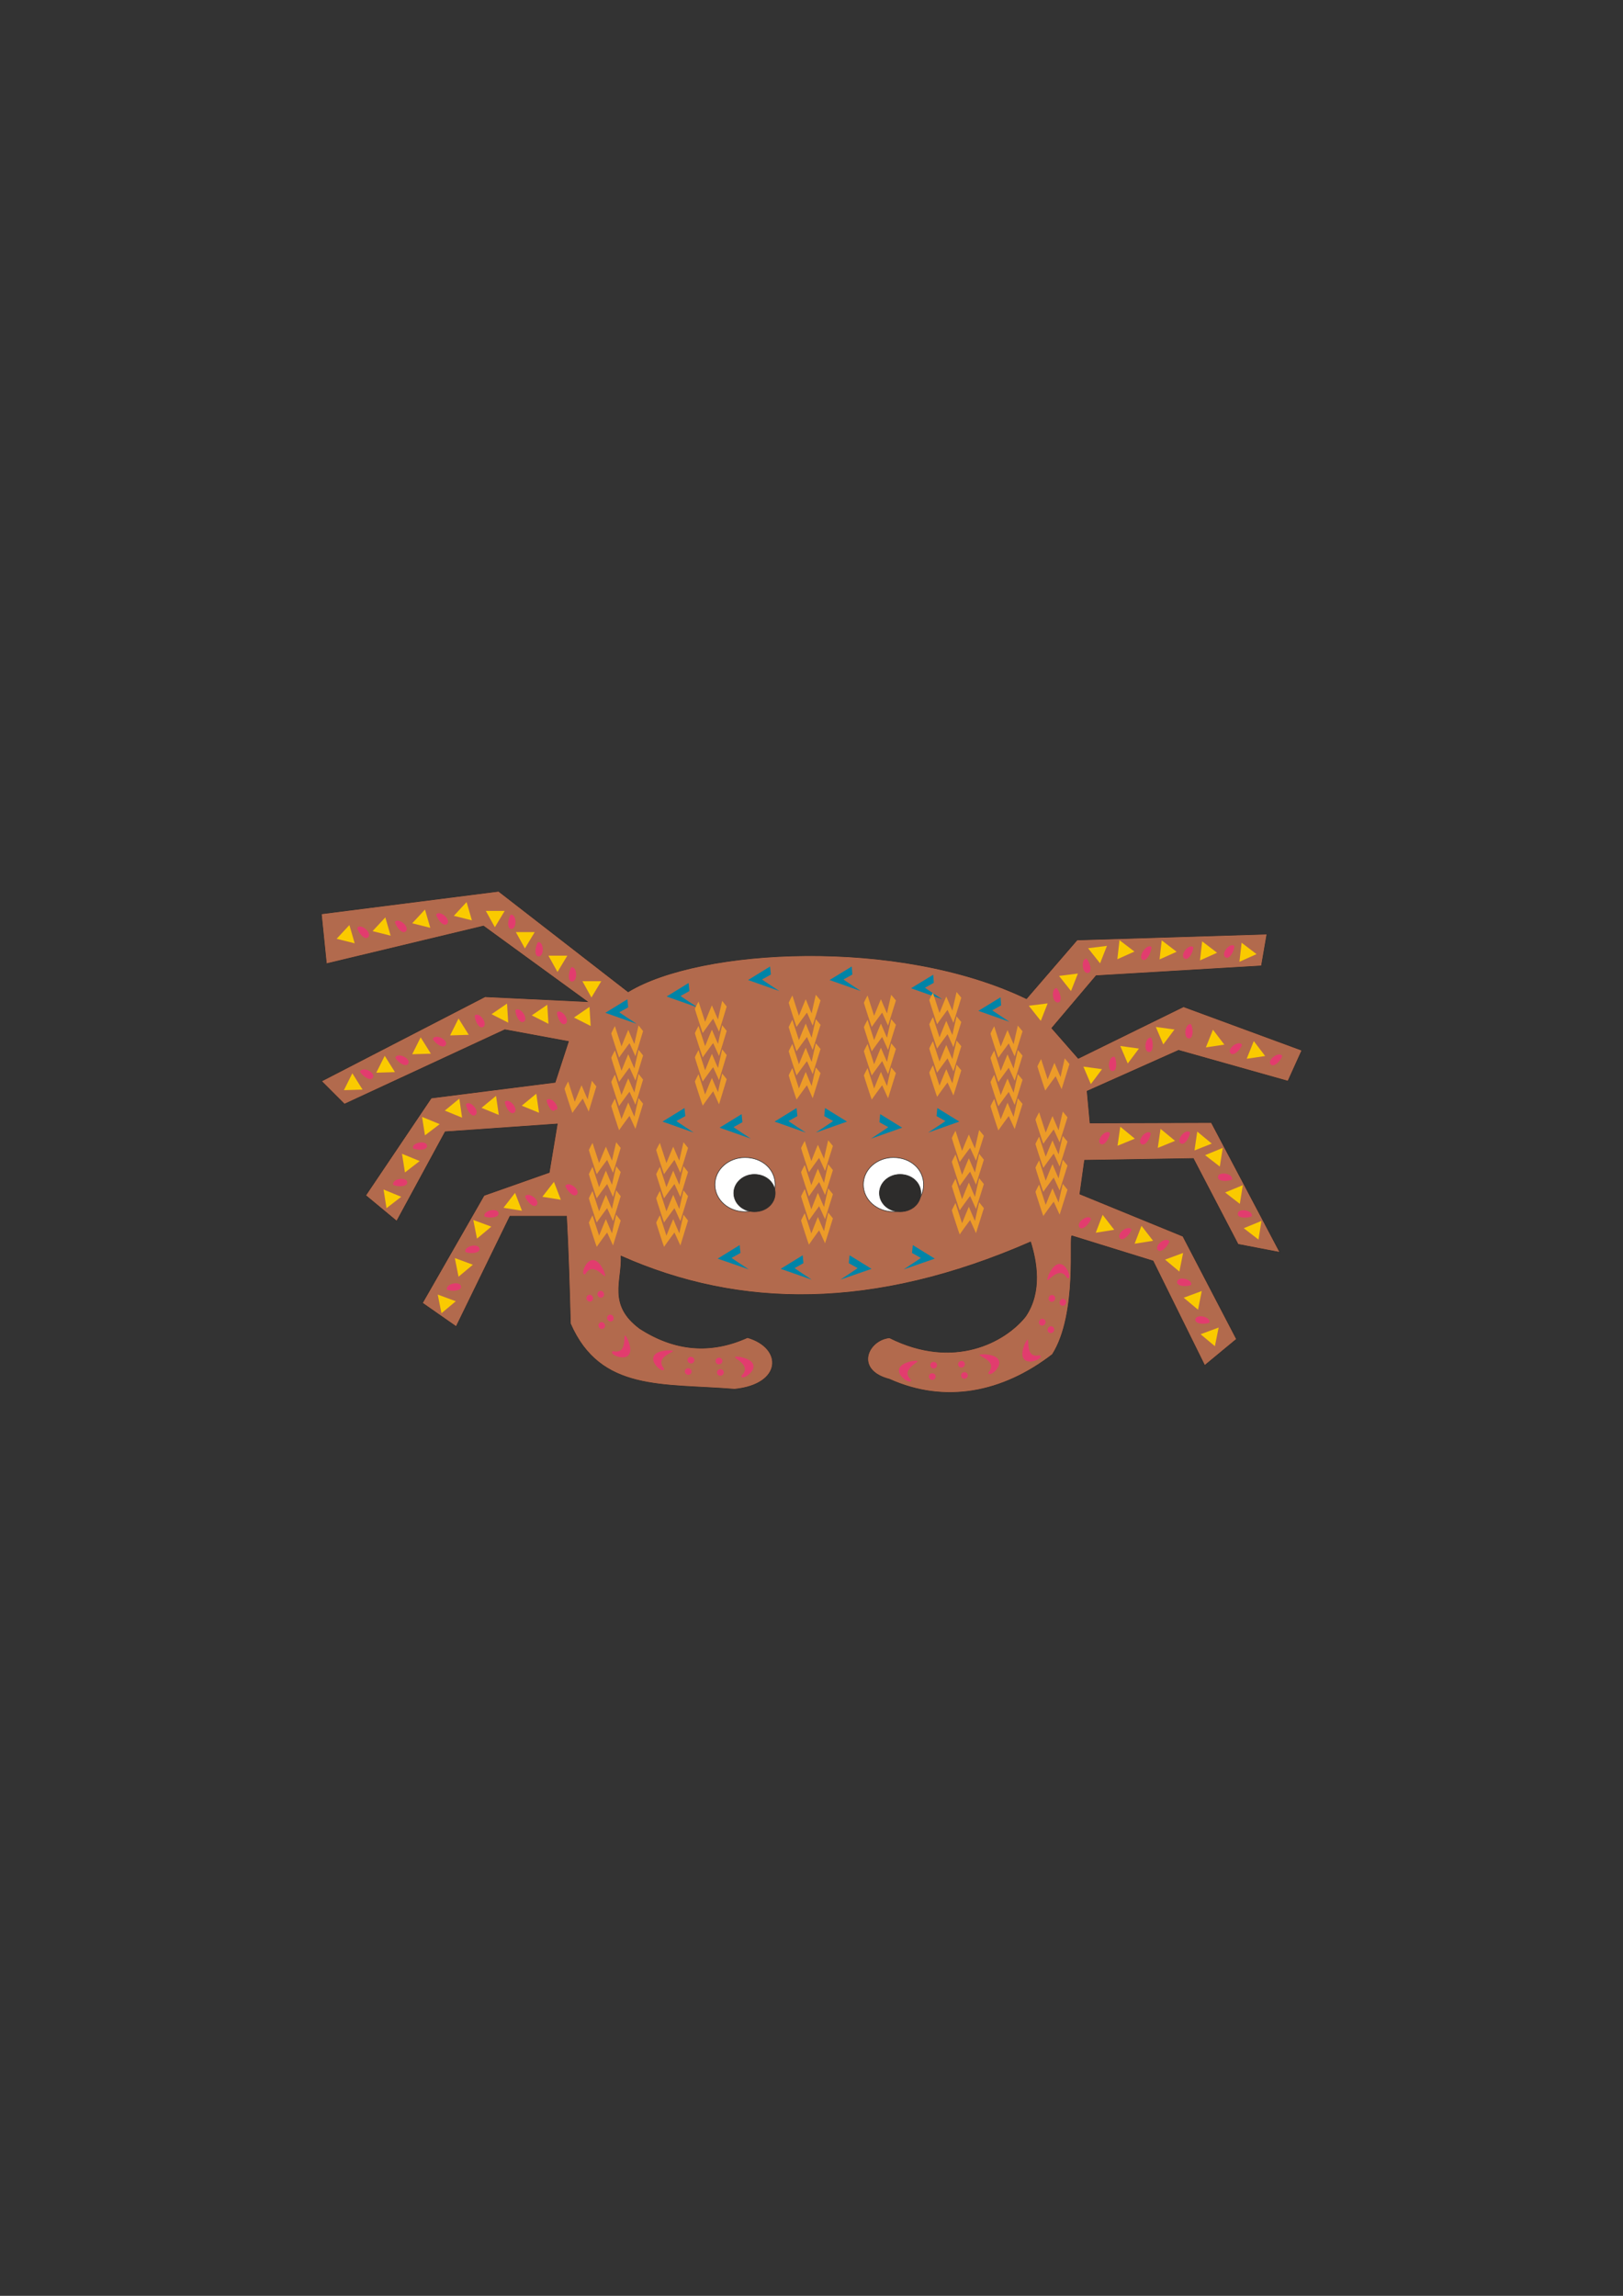<?xml version="1.0" encoding="utf-8"?>
<!-- Created by UniConvertor 2.0rc4 (https://sk1project.net/) -->
<svg xmlns="http://www.w3.org/2000/svg" height="841.89pt" viewBox="0 0 595.276 841.89" width="595.276pt" version="1.1" xmlns:xlink="http://www.w3.org/1999/xlink" id="49bf6830-f60d-11ea-ae63-dcc15c148e23">

<rect x="0" y="0" width="595.276" height="841.89" fill="#333333" stroke="none"/>

<g>
	<path style="stroke:#2d2c2b;stroke-width:0.216;stroke-miterlimit:10.433;fill:#b26a4d;" d="M 227.798,460.617 C 271.214,479.913 320.318,480.633 377.99,455.433 380.15,462.345 382.382,473.649 376.118,482.793 368.702,492.081 349.91,502.449 326.222,490.569 318.23,491.433 313.334,502.449 326.222,505.761 346.526,514.905 367.694,510.801 385.982,496.689 395.486,481.713 391.958,452.841 393.182,453.201 L 422.918,462.417 441.854,500.721 453.518,491.073 433.862,453.345 396.062,437.865 397.79,425.481 437.678,424.833 454.094,456.297 469.43,459.249 444.302,411.657 399.806,411.801 398.726,400.137 432.278,385.161 472.382,396.465 477.494,385.161 434.078,369.177 395.486,388.113 385.766,377.025 402.038,357.801 462.662,354.201 464.678,342.537 395.054,344.697 376.478,366.225 C 329.462,343.617 256.67,347.649 230.39,363.705 L 182.87,326.841 117.854,335.121 119.726,353.409 177.326,339.585 215.414,367.305 177.902,365.505 117.926,396.465 126.35,404.889 185.174,377.601 208.502,381.921 203.606,396.897 158.174,402.657 134.126,438.369 145.502,447.801 163.286,415.041 204.398,412.161 201.446,429.945 177.542,438.369 154.934,477.825 167.318,486.465 187.046,446.001 C 194.318,446.001 201.23,446.001 207.782,446.001 208.502,459.105 208.862,472.209 209.222,485.385 220.166,510.513 243.134,507.273 269.414,509.433 286.91,507.705 287.27,494.313 274.166,490.497 260.63,496.617 247.454,495.465 234.638,487.185 222.83,478.401 228.23,469.689 227.798,460.617 L 227.798,460.617 Z" />
	<path style="fill:#e23c6e;" d="M 271.934,504.465 C 276.974,499.929 265.094,496.833 271.574,497.625 282.374,499.929 271.502,507.345 271.934,504.465 L 271.934,504.465 Z" />
	<path style="fill:#e23c6e;" d="M 334.142,505.977 C 329.102,501.441 340.982,498.345 334.502,499.137 323.702,501.441 334.574,508.857 334.142,505.977 L 334.142,505.977 Z" />
	<path style="fill:#e23c6e;" d="M 224.846,495.465 C 231.47,497.121 227.366,485.601 230.318,491.361 234.422,501.657 222.182,496.761 224.846,495.465 L 224.846,495.465 Z" />
	<path style="fill:#e23c6e;" d="M 381.302,496.977 C 374.678,498.633 378.782,487.113 375.83,492.873 371.726,503.169 383.966,498.273 381.302,496.977 L 381.302,496.977 Z" />
	<path style="fill:#e23c6e;" d="M 243.566,501.873 C 239.102,496.689 251.342,495.249 244.862,495.177 233.774,496.041 243.566,504.825 243.566,501.873 L 243.566,501.873 Z" />
	<path style="fill:#e23c6e;" d="M 362.51,503.313 C 366.974,498.129 354.734,496.689 361.214,496.617 372.302,497.481 362.51,506.265 362.51,503.313 L 362.51,503.313 Z" />
	<path style="fill:#e23c6e;" d="M 214.694,467.241 C 218.006,461.265 223.694,472.137 221.462,466.017 216.71,456.009 211.958,468.321 214.694,467.241 L 214.694,467.241 Z" />
	<path style="fill:#e23c6e;" d="M 391.382,468.681 C 388.07,462.705 382.382,473.577 384.614,467.457 389.366,457.449 394.118,469.761 391.382,468.681 L 391.382,468.681 Z" />
	<path style="fill:#e23c6e;" d="M 164.222,338.433 L 164.222,338.433 C 164.942,336.633 161.198,333.753 159.974,335.337 160.334,337.209 163.07,340.521 164.222,338.433 L 164.222,338.433 Z" />
	<path style="fill:#e23c6e;" d="M 418.67,351.609 L 418.67,351.609 C 417.734,349.953 420.902,345.921 422.342,347.289 422.342,349.233 420.254,353.409 418.67,351.609 L 418.67,351.609 Z" />
	<path style="fill:#e23c6e;" d="M 156.518,419.721 L 156.518,419.721 C 155.582,418.137 150.974,419.145 151.478,421.089 153.134,421.953 157.382,421.881 156.518,419.721 L 156.518,419.721 Z" />
	<path style="fill:#e23c6e;" d="M 446.822,431.169 L 446.822,431.169 C 447.758,429.513 452.366,430.521 451.862,432.537 450.206,433.401 445.958,433.329 446.822,431.169 L 446.822,431.169 Z" />
	<path style="fill:#e23c6e;" d="M 175.742,457.521 L 175.742,457.521 C 174.734,455.865 170.126,457.161 170.702,459.105 172.43,459.897 176.678,459.609 175.742,457.521 L 175.742,457.521 Z" />
	<path style="fill:#e23c6e;" d="M 182.726,444.489 L 182.726,444.489 C 181.718,442.833 177.11,444.129 177.686,446.073 179.414,446.865 183.662,446.577 182.726,444.489 L 182.726,444.489 Z" />
	<path style="fill:#e23c6e;" d="M 431.846,469.617 L 431.846,469.617 C 432.854,467.961 437.462,469.257 436.886,471.201 435.158,471.993 430.91,471.705 431.846,469.617 L 431.846,469.617 Z" />
	<path style="fill:#e23c6e;" d="M 210.158,359.889 L 210.158,359.889 C 211.958,359.169 211.598,354.489 209.582,354.705 208.502,356.217 207.926,360.393 210.158,359.889 L 210.158,359.889 Z" />
	<path style="fill:#e23c6e;" d="M 387.71,367.593 L 387.71,367.593 C 385.838,367.161 385.55,362.409 387.566,362.337 388.862,363.705 390.014,367.809 387.71,367.593 L 387.71,367.593 Z" />
	<path style="fill:#e23c6e;" d="M 203.75,406.689 L 204.254,407.049 C 205.19,405.393 201.95,401.937 200.51,403.377 200.582,405.249 202.814,408.921 203.75,406.689 L 203.75,406.689 Z" />
	<path style="fill:#e23c6e;" d="M 403.334,419.145 L 403.334,419.145 C 402.398,417.489 405.638,414.033 407.078,415.473 407.006,417.345 404.774,420.945 403.334,419.145 L 403.334,419.145 Z" />
	<path style="fill:#e23c6e;" d="M 211.814,437.649 L 211.814,437.649 C 212.39,435.777 208.43,433.113 207.35,434.841 207.854,436.641 210.806,439.737 211.814,437.649 L 211.814,437.649 Z" />
	<path style="fill:#e23c6e;" d="M 395.702,449.745 L 395.702,449.745 C 395.126,447.873 399.086,445.209 400.166,446.937 399.662,448.737 396.71,451.833 395.702,449.745 L 395.702,449.745 Z" />
	<path style="fill:#e23c6e;" d="M 163.646,382.785 L 163.646,382.785 C 163.79,380.913 159.47,379.113 158.75,380.985 159.542,382.713 163.07,385.089 163.646,382.785 L 163.646,382.785 Z" />
	<path style="fill:#e23c6e;" d="M 451.07,385.809 L 451.07,385.809 C 450.566,384.009 454.526,381.417 455.534,383.145 455.03,384.945 452.006,387.969 451.07,385.809 L 451.07,385.809 Z" />
	<path style="fill:#e23c6e;" d="M 207.71,375.153 L 207.71,375.153 C 208.79,373.569 205.838,369.897 204.326,371.193 204.182,373.065 206.126,376.881 207.71,375.153 L 207.71,375.153 Z" />
	<path style="fill:#e23c6e;" d="M 407.582,392.649 L 407.582,392.649 C 405.926,391.713 406.862,387.105 408.806,387.537 409.742,389.193 409.742,393.513 407.582,392.649 L 407.582,392.649 Z" />
	<path style="fill:#e23c6e;" d="M 149.102,341.169 L 149.102,341.169 C 149.822,339.369 146.078,336.489 144.854,338.073 145.214,339.945 147.95,343.257 149.102,341.169 L 149.102,341.169 Z" />
	<path style="fill:#e23c6e;" d="M 135.278,343.329 L 135.278,343.329 C 135.998,341.529 132.254,338.649 131.03,340.233 131.39,342.105 134.126,345.417 135.278,343.329 L 135.278,343.329 Z" />
	<path style="fill:#e23c6e;" d="M 434.078,351.177 L 434.078,351.177 C 433.07,349.521 436.238,345.993 437.678,347.361 437.678,349.305 435.59,352.977 434.078,351.177 L 434.078,351.177 Z" />
	<path style="fill:#e23c6e;" d="M 449.126,350.745 L 449.126,350.745 C 448.118,349.089 451.286,345.561 452.726,346.929 452.726,348.873 450.638,352.545 449.126,350.745 L 449.126,350.745 Z" />
	<path style="fill:#e23c6e;" d="M 149.246,433.113 L 149.246,433.113 C 148.31,431.457 143.702,432.465 144.206,434.481 145.862,435.345 150.11,435.273 149.246,433.113 L 149.246,433.113 Z" />
	<path style="fill:#e23c6e;" d="M 454.094,444.633 L 454.094,444.633 C 455.03,442.977 459.638,443.985 459.134,446.001 457.478,446.865 453.23,446.793 454.094,444.633 L 454.094,444.633 Z" />
	<path style="fill:#e23c6e;" d="M 168.974,471.345 L 168.974,471.345 C 167.966,469.689 163.358,470.985 163.934,472.929 165.662,473.721 169.91,473.433 168.974,471.345 L 168.974,471.345 Z" />
	<path style="fill:#e23c6e;" d="M 438.542,483.441 L 438.542,483.441 C 439.55,481.785 444.158,483.081 443.582,485.025 441.854,485.817 437.606,485.529 438.542,483.441 L 438.542,483.441 Z" />
	<path style="fill:#e23c6e;" d="M 197.918,350.673 L 197.918,350.673 C 199.718,349.953 199.358,345.273 197.342,345.489 196.262,347.001 195.686,351.177 197.918,350.673 L 197.918,350.673 Z" />
	<path style="fill:#e23c6e;" d="M 187.91,340.593 L 187.91,340.593 C 189.71,339.873 189.35,335.193 187.334,335.409 186.254,336.921 185.678,341.097 187.91,340.593 L 187.91,340.593 Z" />
	<path style="fill:#e23c6e;" d="M 398.654,356.793 L 398.654,356.793 C 396.782,356.361 396.494,351.609 398.51,351.537 399.806,352.905 400.958,357.009 398.654,356.793 L 398.654,356.793 Z" />
	<path style="fill:#e23c6e;" d="M 188.918,407.697 L 188.918,407.697 C 189.854,406.041 186.614,402.585 185.174,404.025 185.246,405.897 187.478,409.569 188.918,407.697 L 188.918,407.697 Z" />
	<path style="fill:#e23c6e;" d="M 174.662,408.561 L 174.662,408.561 C 175.598,406.905 172.358,403.449 170.918,404.889 170.99,406.761 173.222,410.433 174.662,408.561 L 174.662,408.561 Z" />
	<path style="fill:#e23c6e;" d="M 432.71,418.929 L 432.71,418.929 C 431.774,417.273 435.014,413.817 436.454,415.257 436.382,417.129 434.15,420.801 432.71,418.929 L 432.71,418.929 Z" />
	<path style="fill:#e23c6e;" d="M 418.31,419.217 L 418.31,419.217 C 417.374,417.561 420.614,414.105 422.054,415.545 421.982,417.417 419.75,421.017 418.31,419.217 L 418.31,419.217 Z" />
	<path style="fill:#e23c6e;" d="M 197.054,441.537 L 197.054,441.537 C 197.63,439.665 193.67,437.001 192.59,438.729 193.094,440.529 196.046,443.625 197.054,441.537 L 197.054,441.537 Z" />
	<path style="fill:#e23c6e;" d="M 410.534,453.705 L 410.534,453.705 C 409.958,451.833 413.918,449.169 414.998,450.897 414.494,452.697 411.542,455.793 410.534,453.705 L 410.534,453.705 Z" />
	<path style="fill:#e23c6e;" d="M 424.43,458.025 L 424.43,458.025 C 423.854,456.153 427.814,453.489 428.894,455.217 428.39,457.017 425.438,460.113 424.43,458.025 L 424.43,458.025 Z" />
	<path style="fill:#e23c6e;" d="M 149.894,389.625 L 149.894,389.625 C 150.038,387.753 145.718,385.953 144.998,387.825 145.79,389.553 149.318,391.929 149.894,389.625 L 149.894,389.625 Z" />
	<path style="fill:#e23c6e;" d="M 136.934,394.737 L 136.934,394.737 C 137.078,392.865 132.758,391.065 132.038,392.937 132.83,394.665 136.358,397.041 136.934,394.737 L 136.934,394.737 Z" />
	<path style="fill:#e23c6e;" d="M 465.83,389.913 L 465.83,389.913 C 465.326,388.113 469.286,385.521 470.294,387.249 469.79,389.049 466.766,392.073 465.83,389.913 L 465.83,389.913 Z" />
	<path style="fill:#e23c6e;" d="M 192.446,374.361 L 192.446,374.361 C 193.526,372.777 190.574,369.105 189.062,370.401 188.918,372.273 190.862,376.089 192.446,374.361 L 192.446,374.361 Z" />
	<path style="fill:#e23c6e;" d="M 177.542,376.305 L 177.542,376.305 C 178.622,374.721 175.67,371.049 174.158,372.345 174.014,374.217 175.958,378.033 177.542,376.305 L 177.542,376.305 Z" />
	<path style="fill:#e23c6e;" d="M 435.59,380.697 L 435.59,380.697 C 433.934,379.761 434.87,375.153 436.814,375.585 437.75,377.241 437.75,381.561 435.59,380.697 L 435.59,380.697 Z" />
	<path style="fill:#e23c6e;" d="M 420.974,385.665 L 420.974,385.665 C 419.318,384.729 420.254,380.121 422.198,380.553 423.134,382.209 423.134,386.529 420.974,385.665 L 420.974,385.665 Z" />
	<path style="fill:#faca00;" d="M 166.454,335.841 L 171.134,330.801 173.078,337.497 166.454,335.841 Z" />
	<path style="fill:#faca00;" d="M 416.078,348.945 L 410.606,344.769 409.814,351.753 416.078,348.945 Z" />
	<path style="fill:#faca00;" d="M 155.87,416.337 L 154.79,409.569 161.27,412.233 155.87,416.337 Z" />
	<path style="fill:#faca00;" d="M 447.398,427.785 L 448.478,420.945 441.998,423.609 447.398,427.785 Z" />
	<path style="fill:#faca00;" d="M 174.95,454.209 L 173.582,447.369 180.206,449.817 174.95,454.209 Z" />
	<path style="fill:#faca00;" d="M 432.566,466.305 L 433.934,459.465 427.31,461.913 432.566,466.305 Z" />
	<path style="fill:#faca00;" d="M 213.614,359.817 L 220.526,359.817 216.926,365.793 213.614,359.817 Z" />
	<path style="fill:#faca00;" d="M 384.254,367.953 L 377.342,368.817 381.734,374.361 384.254,367.953 Z" />
	<path style="fill:#faca00;" d="M 165.086,379.689 L 168.182,373.497 171.926,379.473 165.086,379.689 Z" />
	<path style="fill:#faca00;" d="M 449.054,383.073 L 444.878,377.601 442.286,384.081 449.054,383.073 Z" />
	<path style="fill:#faca00;" d="M 210.518,373.137 L 216.206,369.249 216.638,376.233 210.518,373.137 Z" />
	<path style="fill:#faca00;" d="M 404.198,392.073 L 397.358,391.137 400.094,397.545 404.198,392.073 Z" />
	<path style="fill:#faca00;" d="M 151.19,338.577 L 155.87,333.537 157.814,340.233 151.19,338.577 Z" />
	<path style="fill:#faca00;" d="M 431.558,349.017 L 426.086,344.841 425.294,351.825 431.558,349.017 Z" />
	<path style="fill:#faca00;" d="M 148.526,429.945 L 147.446,423.105 153.926,425.769 148.526,429.945 Z" />
	<path style="fill:#faca00;" d="M 454.742,441.465 L 455.822,434.625 449.342,437.289 454.742,441.465 Z" />
	<path style="fill:#faca00;" d="M 168.182,468.177 L 166.814,461.337 173.438,463.785 168.182,468.177 Z" />
	<path style="fill:#faca00;" d="M 439.406,480.273 L 440.774,473.433 434.15,475.881 439.406,480.273 Z" />
	<path style="fill:#faca00;" d="M 201.158,350.457 L 208.07,350.457 204.47,356.433 201.158,350.457 Z" />
	<path style="fill:#faca00;" d="M 395.342,357.009 L 388.43,357.873 392.822,363.417 395.342,357.009 Z" />
	<path style="fill:#faca00;" d="M 191.366,405.465 L 196.694,401.073 197.702,408.057 191.366,405.465 Z" />
	<path style="fill:#faca00;" d="M 416.222,417.561 L 410.894,413.169 409.886,420.153 416.222,417.561 Z" />
	<path style="fill:#faca00;" d="M 198.926,438.873 L 203.174,433.401 205.694,439.953 198.926,438.873 Z" />
	<path style="fill:#faca00;" d="M 408.662,450.969 L 404.414,445.497 401.894,452.049 408.662,450.969 Z" />
	<path style="fill:#faca00;" d="M 151.19,386.601 L 154.286,380.409 158.03,386.385 151.19,386.601 Z" />
	<path style="fill:#faca00;" d="M 464.03,387.249 L 459.854,381.777 457.262,388.257 464.03,387.249 Z" />
	<path style="fill:#faca00;" d="M 195.038,372.345 L 200.726,368.457 201.158,375.441 195.038,372.345 Z" />
	<path style="fill:#faca00;" d="M 417.734,384.513 L 410.894,383.577 413.63,389.985 417.734,384.513 Z" />
	<path style="fill:#faca00;" d="M 136.646,341.457 L 141.326,336.417 143.27,343.113 136.646,341.457 Z" />
	<path style="fill:#faca00;" d="M 446.39,349.377 L 440.918,345.201 440.126,352.185 446.39,349.377 Z" />
	<path style="fill:#faca00;" d="M 141.758,443.049 L 140.678,436.209 147.158,438.873 141.758,443.049 Z" />
	<path style="fill:#faca00;" d="M 461.582,454.569 L 462.662,447.729 456.182,450.393 461.582,454.569 Z" />
	<path style="fill:#faca00;" d="M 161.918,481.569 L 160.55,474.729 167.174,477.177 161.918,481.569 Z" />
	<path style="fill:#faca00;" d="M 445.598,493.665 L 446.966,486.825 440.342,489.273 445.598,493.665 Z" />
	<path style="fill:#faca00;" d="M 189.206,341.817 L 196.118,341.817 192.518,347.793 189.206,341.817 Z" />
	<path style="fill:#faca00;" d="M 405.998,346.857 L 399.086,347.721 403.478,353.265 405.998,346.857 Z" />
	<path style="fill:#faca00;" d="M 176.606,406.257 L 181.934,401.865 182.942,408.849 176.606,406.257 Z" />
	<path style="fill:#faca00;" d="M 430.982,418.353 L 425.654,413.961 424.646,420.945 430.982,418.353 Z" />
	<path style="fill:#faca00;" d="M 184.67,442.905 L 188.918,437.433 191.438,443.985 184.67,442.905 Z" />
	<path style="fill:#faca00;" d="M 422.918,455.001 L 418.67,449.529 416.15,456.081 422.918,455.001 Z" />
	<path style="fill:#faca00;" d="M 138.014,393.369 L 141.11,387.177 144.854,393.153 138.014,393.369 Z" />
	<path style="fill:#faca00;" d="M 180.278,371.913 L 185.966,368.025 186.398,375.009 180.278,371.913 Z" />
	<path style="fill:#faca00;" d="M 430.766,377.529 L 423.926,376.593 426.662,383.001 430.766,377.529 Z" />
	<path style="fill:#faca00;" d="M 123.47,344.265 L 128.15,339.225 130.094,345.921 123.47,344.265 Z" />
	<path style="fill:#faca00;" d="M 460.862,349.881 L 455.39,345.705 454.598,352.689 460.862,349.881 Z" />
	<path style="fill:#faca00;" d="M 178.19,334.041 L 185.102,334.041 181.502,340.017 178.19,334.041 Z" />
	<path style="fill:#faca00;" d="M 163.142,407.265 L 168.47,402.873 169.478,409.857 163.142,407.265 Z" />
	<path style="fill:#faca00;" d="M 444.446,419.361 L 439.118,414.969 438.11,421.881 444.446,419.361 Z" />
	<path style="fill:#faca00;" d="M 126.134,399.777 L 129.23,393.585 132.974,399.561 126.134,399.777 Z" />
	<path style="fill:#0084a7;" d="M 252.566,360.465 L 244.502,365.433 255.95,369.465 C 255.95,369.465 249.542,365.289 249.614,365.217 249.542,365.289 252.854,363.417 252.854,363.417 L 252.566,360.465 Z" />
	<path style="fill:#0084a7;" d="M 282.446,354.417 L 274.382,359.385 285.83,363.417 C 285.83,363.417 279.422,359.241 279.494,359.169 279.422,359.241 282.734,357.369 282.734,357.369 L 282.446,354.417 Z" />
	<path style="fill:#0084a7;" d="M 272.006,408.561 L 263.942,413.529 275.39,417.561 C 275.39,417.561 268.982,413.385 269.054,413.313 268.982,413.385 272.294,411.513 272.294,411.513 L 272.006,408.561 Z" />
	<path style="fill:#0084a7;" d="M 271.286,456.585 L 263.222,461.553 274.67,465.513 C 274.67,465.513 268.262,461.337 268.334,461.265 268.262,461.337 271.574,459.465 271.574,459.465 L 271.286,456.585 Z" />
	<path style="fill:#0084a7;" d="M 334.79,456.585 L 342.854,461.553 331.406,465.513 C 331.406,465.513 337.814,461.337 337.742,461.265 337.814,461.337 334.502,459.465 334.502,459.465 L 334.79,456.585 Z" />
	<path style="fill:#0084a7;" d="M 294.398,460.329 L 286.334,465.297 297.71,469.257 C 297.71,469.257 291.374,465.081 291.446,465.009 291.374,465.081 294.686,463.209 294.686,463.209 L 294.398,460.329 Z" />
	<path style="fill:#0084a7;" d="M 311.606,460.329 L 319.67,465.297 308.222,469.257 C 308.222,469.257 314.63,465.081 314.558,465.009 314.63,465.081 311.318,463.209 311.318,463.209 L 311.606,460.329 Z" />
	<path style="fill:#0084a7;" d="M 322.838,408.561 L 330.902,413.529 319.454,417.561 C 319.454,417.561 325.862,413.385 325.79,413.313 325.862,413.385 322.55,411.513 322.55,411.513 L 322.838,408.561 Z" />
	<path style="fill:#0084a7;" d="M 292.166,406.329 L 284.102,411.297 295.55,415.329 C 295.55,415.329 289.142,411.153 289.214,411.081 289.142,411.153 292.454,409.281 292.454,409.281 L 292.166,406.329 Z" />
	<path style="fill:#0084a7;" d="M 302.606,406.329 L 310.67,411.297 299.222,415.329 C 299.222,415.329 305.63,411.153 305.558,411.081 305.63,411.153 302.318,409.281 302.318,409.281 L 302.606,406.329 Z" />
	<path style="fill:#0084a7;" d="M 251.054,406.329 L 242.99,411.297 254.438,415.329 C 254.438,415.329 248.03,411.153 248.102,411.081 248.03,411.153 251.342,409.281 251.342,409.281 L 251.054,406.329 Z" />
	<path style="fill:#0084a7;" d="M 343.79,406.329 L 351.854,411.297 340.406,415.329 C 340.406,415.329 346.814,411.153 346.742,411.081 346.814,411.153 343.502,409.281 343.502,409.281 L 343.79,406.329 Z" />
	<path style="fill:#0084a7;" d="M 312.398,354.417 L 304.262,359.385 315.71,363.417 C 315.71,363.417 309.302,359.241 309.374,359.169 309.302,359.241 312.614,357.369 312.614,357.369 L 312.398,354.417 Z" />
	<path style="fill:#0084a7;" d="M 342.278,357.441 L 334.142,362.409 345.59,366.441 C 345.59,366.441 339.182,362.265 339.254,362.193 339.182,362.265 342.494,360.393 342.494,360.393 L 342.278,357.441 Z" />
	<path style="fill:#0084a7;" d="M 366.974,365.721 L 358.838,370.689 370.286,374.721 C 370.286,374.721 363.878,370.545 363.95,370.473 363.878,370.545 367.19,368.673 367.19,368.673 L 366.974,365.721 Z" />
	<path style="fill:#0084a7;" d="M 230.102,366.441 L 222.038,371.409 233.486,375.441 C 233.486,375.441 227.078,371.265 227.15,371.193 227.078,371.265 230.39,369.393 230.39,369.393 L 230.102,366.441 Z" />
	<path style="fill:#e23c6e;" d="M 263.006,503.457 C 262.862,502.809 263.366,502.161 264.086,502.089 264.734,502.017 265.382,502.449 265.454,503.169 265.526,503.817 265.022,504.393 264.374,504.465 263.654,504.609 263.078,504.105 263.006,503.457 L 263.006,503.457 Z" />
	<path style="fill:#e23c6e;" d="M 343.142,504.969 C 343.286,504.321 342.782,503.673 342.062,503.601 341.414,503.529 340.766,503.961 340.694,504.681 340.622,505.329 341.126,505.905 341.774,505.977 342.494,506.121 343.07,505.617 343.142,504.969 L 343.142,504.969 Z" />
	<path style="fill:#e23c6e;" d="M 219.878,485.169 C 220.382,484.665 221.174,484.737 221.606,485.313 222.038,485.817 222.038,486.609 221.534,487.041 221.03,487.473 220.238,487.401 219.806,486.897 219.374,486.321 219.374,485.601 219.878,485.169 L 219.878,485.169 Z" />
	<path style="fill:#e23c6e;" d="M 386.27,486.681 C 385.766,486.177 384.974,486.249 384.542,486.825 384.11,487.329 384.11,488.121 384.614,488.553 385.118,488.985 385.91,488.913 386.342,488.409 386.774,487.833 386.774,487.113 386.27,486.681 L 386.27,486.681 Z" />
	<path style="fill:#e23c6e;" d="M 253.646,503.241 C 253.79,502.593 253.358,501.945 252.71,501.801 252.062,501.585 251.342,502.017 251.198,502.665 251.054,503.313 251.486,503.961 252.134,504.105 252.782,504.321 253.43,503.889 253.646,503.241 L 253.646,503.241 Z" />
	<path style="fill:#e23c6e;" d="M 352.502,504.681 C 352.358,504.033 352.79,503.385 353.438,503.241 354.086,503.025 354.806,503.457 354.95,504.105 355.094,504.753 354.662,505.401 354.014,505.545 353.366,505.761 352.718,505.329 352.502,504.681 L 352.502,504.681 Z" />
	<path style="fill:#e23c6e;" d="M 216.71,477.249 C 217.358,477.033 217.718,476.313 217.43,475.665 217.214,475.017 216.494,474.657 215.918,474.873 215.27,475.089 214.91,475.809 215.198,476.457 215.414,477.105 216.134,477.465 216.71,477.249 L 216.71,477.249 Z" />
	<path style="fill:#e23c6e;" d="M 389.438,478.761 C 388.79,478.545 388.43,477.825 388.718,477.177 388.934,476.529 389.654,476.169 390.23,476.385 390.878,476.601 391.238,477.321 390.95,477.969 390.734,478.617 390.014,478.977 389.438,478.761 L 389.438,478.761 Z" />
	<path style="fill:#e23c6e;" d="M 262.502,499.281 C 262.358,498.633 262.862,497.985 263.582,497.913 264.23,497.841 264.878,498.273 264.95,498.993 265.022,499.641 264.518,500.217 263.87,500.289 263.15,500.433 262.574,499.929 262.502,499.281 L 262.502,499.281 Z" />
	<path style="fill:#e23c6e;" d="M 343.646,500.793 C 343.79,500.145 343.286,499.497 342.566,499.425 341.918,499.353 341.27,499.785 341.198,500.505 341.126,501.153 341.63,501.729 342.278,501.801 342.998,501.945 343.574,501.441 343.646,500.793 L 343.646,500.793 Z" />
	<path style="fill:#e23c6e;" d="M 223.046,482.433 C 223.55,481.929 224.342,482.001 224.774,482.577 225.206,483.081 225.206,483.873 224.702,484.305 224.198,484.737 223.406,484.665 222.974,484.161 222.542,483.585 222.542,482.865 223.046,482.433 L 223.046,482.433 Z" />
	<path style="fill:#e23c6e;" d="M 383.102,483.945 C 382.598,483.441 381.806,483.513 381.374,484.089 380.942,484.593 380.942,485.385 381.446,485.817 381.95,486.249 382.742,486.177 383.174,485.673 383.606,485.097 383.606,484.377 383.102,483.945 L 383.102,483.945 Z" />
	<path style="fill:#e23c6e;" d="M 254.654,499.065 C 254.798,498.417 254.366,497.769 253.718,497.625 253.07,497.409 252.35,497.841 252.206,498.489 252.062,499.137 252.494,499.785 253.142,499.929 253.79,500.145 254.438,499.713 254.654,499.065 L 254.654,499.065 Z" />
	<path style="fill:#e23c6e;" d="M 351.422,500.577 C 351.278,499.929 351.71,499.281 352.358,499.137 353.006,498.921 353.726,499.353 353.87,500.001 354.014,500.649 353.582,501.297 352.934,501.441 352.286,501.657 351.638,501.225 351.422,500.577 L 351.422,500.577 Z" />
	<path style="fill:#e23c6e;" d="M 220.742,475.809 C 221.39,475.593 221.75,474.873 221.462,474.225 221.246,473.577 220.526,473.217 219.95,473.433 219.302,473.649 218.942,474.369 219.23,475.017 219.446,475.665 220.166,476.025 220.742,475.809 L 220.742,475.809 Z" />
	<path style="fill:#e23c6e;" d="M 385.406,477.321 C 384.758,477.105 384.398,476.385 384.686,475.737 384.902,475.089 385.622,474.729 386.198,474.945 386.846,475.161 387.206,475.881 386.918,476.529 386.702,477.177 385.982,477.537 385.406,477.321 L 385.406,477.321 Z" />
	<path style="fill:#ec9b29;" d="M 375.038,378.177 L 372.158,387.393 369.998,382.641 C 369.926,382.641 366.11,387.897 366.182,387.897 366.11,387.897 363.23,379.041 363.302,379.041 363.23,379.041 364.598,376.305 364.67,376.377 364.598,376.305 367.046,383.793 367.046,383.793 367.046,383.793 369.494,377.673 369.566,377.745 369.494,377.673 371.726,382.929 371.798,382.929 371.726,382.929 373.31,376.089 373.31,376.089 L 375.038,378.177 Z" />
	<path style="fill:#ec9b29;" d="M 352.574,365.865 L 349.694,375.081 347.534,370.329 C 347.462,370.329 343.646,375.585 343.718,375.585 343.646,375.585 340.766,366.729 340.838,366.729 340.766,366.729 342.134,363.993 342.206,364.065 342.134,363.993 344.582,371.481 344.582,371.481 344.582,371.481 347.03,365.361 347.102,365.433 347.03,365.361 349.262,370.617 349.334,370.617 349.262,370.617 350.846,363.777 350.846,363.777 L 352.574,365.865 Z" />
	<path style="fill:#ec9b29;" d="M 328.598,366.873 L 325.718,376.089 323.558,371.337 C 323.486,371.337 319.67,376.593 319.742,376.593 319.67,376.593 316.79,367.737 316.862,367.737 316.79,367.737 318.158,365.001 318.23,365.073 318.158,365.001 320.606,372.489 320.606,372.489 320.606,372.489 323.054,366.369 323.126,366.441 323.054,366.369 325.286,371.625 325.358,371.625 325.286,371.625 326.87,364.785 326.87,364.785 L 328.598,366.873 Z" />
	<path style="fill:#ec9b29;" d="M 300.95,366.873 L 298.07,376.089 295.982,371.337 C 295.91,371.337 292.094,376.593 292.166,376.593 292.094,376.593 289.214,367.737 289.286,367.737 289.214,367.737 290.582,365.001 290.654,365.073 290.582,365.001 293.03,372.489 293.03,372.489 293.03,372.489 295.478,366.369 295.55,366.441 295.478,366.369 297.638,371.625 297.71,371.625 297.638,371.625 299.222,364.785 299.222,364.785 L 300.95,366.873 Z" />
	<path style="fill:#ec9b29;" d="M 266.534,369.105 L 263.726,378.321 261.566,373.569 C 261.494,373.569 257.678,378.825 257.75,378.825 257.678,378.825 254.798,369.969 254.87,369.969 254.798,369.969 256.166,367.233 256.238,367.305 256.166,367.233 258.614,374.721 258.614,374.721 258.614,374.721 261.062,368.601 261.134,368.673 261.062,368.601 263.294,373.857 263.366,373.857 263.294,373.857 264.878,367.017 264.878,367.017 L 266.534,369.105 Z" />
	<path style="fill:#ec9b29;" d="M 235.862,378.105 L 233.054,387.321 230.894,382.569 C 230.822,382.569 227.006,387.825 227.078,387.825 227.006,387.825 224.126,378.969 224.198,378.969 224.126,378.969 225.494,376.233 225.566,376.305 225.494,376.233 227.942,383.721 227.942,383.721 227.942,383.721 230.39,377.601 230.462,377.673 230.39,377.601 232.622,382.857 232.694,382.857 232.622,382.857 234.206,376.017 234.206,376.017 L 235.862,378.105 Z" />
	<path style="fill:#ec9b29;" d="M 227.654,420.945 L 224.846,430.089 222.686,425.337 C 222.614,425.337 218.798,430.593 218.87,430.593 218.798,430.593 215.918,421.737 215.99,421.737 215.918,421.737 217.286,419.073 217.358,419.145 217.286,419.073 219.734,426.489 219.734,426.489 219.734,426.489 222.182,420.441 222.254,420.513 222.182,420.441 224.414,425.625 224.486,425.625 224.414,425.625 225.998,418.857 225.998,418.857 L 227.654,420.945 Z" />
	<path style="fill:#ec9b29;" d="M 218.726,398.409 L 215.918,407.625 213.758,402.873 C 213.686,402.873 209.87,408.129 209.942,408.129 209.87,408.129 206.99,399.273 207.062,399.273 206.99,399.273 208.358,396.537 208.43,396.609 208.358,396.537 210.806,404.025 210.806,404.025 210.806,404.025 213.254,397.905 213.326,397.977 213.254,397.905 215.486,403.161 215.558,403.161 215.486,403.161 217.07,396.321 217.07,396.321 L 218.726,398.409 Z" />
	<path style="fill:#ec9b29;" d="M 305.486,420.225 L 302.606,429.369 300.446,424.617 C 300.374,424.617 296.63,429.873 296.702,429.873 296.63,429.873 293.75,421.017 293.822,421.017 293.75,421.017 295.118,418.353 295.19,418.425 295.118,418.353 297.566,425.769 297.566,425.769 297.566,425.769 299.942,419.721 300.014,419.793 299.942,419.721 302.174,424.905 302.246,424.905 302.174,424.905 303.758,418.137 303.758,418.137 L 305.486,420.225 Z" />
	<path style="fill:#ec9b29;" d="M 391.526,409.713 L 388.646,418.929 386.486,414.177 C 386.414,414.177 382.598,419.433 382.67,419.433 382.598,419.433 379.718,410.577 379.79,410.577 379.718,410.577 381.086,407.841 381.158,407.913 381.086,407.841 383.534,415.329 383.534,415.329 383.534,415.329 385.982,409.209 386.054,409.281 385.982,409.209 388.214,414.465 388.286,414.465 388.214,414.465 389.798,407.625 389.798,407.625 L 391.526,409.713 Z" />
	<path style="fill:#ec9b29;" d="M 392.246,390.201 L 389.366,399.417 387.206,394.665 C 387.134,394.665 383.318,399.921 383.39,399.921 383.318,399.921 380.438,391.065 380.51,391.065 380.438,391.065 381.806,388.329 381.878,388.401 381.806,388.329 384.254,395.817 384.254,395.817 384.254,395.817 386.702,389.697 386.774,389.769 386.702,389.697 388.934,394.953 389.006,394.953 388.934,394.953 390.518,388.113 390.518,388.113 L 392.246,390.201 Z" />
	<path style="fill:#ec9b29;" d="M 360.854,416.481 L 357.974,425.625 355.814,420.945 C 355.742,420.945 351.926,426.129 351.998,426.129 351.926,426.129 349.046,417.345 349.118,417.345 349.046,417.345 350.414,414.609 350.486,414.681 350.414,414.609 352.862,422.025 352.862,422.025 352.862,422.025 355.31,415.977 355.382,416.049 355.31,415.977 357.542,421.161 357.614,421.161 357.542,421.161 359.126,414.393 359.126,414.393 L 360.854,416.481 Z" />
	<path style="fill:#ec9b29;" d="M 252.35,420.945 L 249.542,430.089 247.382,425.337 C 247.31,425.337 243.494,430.593 243.566,430.593 243.494,430.593 240.614,421.737 240.686,421.737 240.614,421.737 241.982,419.073 242.054,419.145 241.982,419.073 244.43,426.489 244.43,426.489 244.43,426.489 246.878,420.441 246.95,420.513 246.878,420.441 249.11,425.625 249.182,425.625 249.11,425.625 250.694,418.857 250.694,418.857 L 252.35,420.945 Z" />
	<path style="fill:#ec9b29;" d="M 375.038,387.105 L 372.158,396.321 369.998,391.569 C 369.926,391.569 366.11,396.825 366.182,396.825 366.11,396.825 363.23,387.969 363.302,387.969 363.23,387.969 364.598,385.233 364.67,385.305 364.598,385.233 367.046,392.721 367.046,392.721 367.046,392.721 369.494,386.601 369.566,386.673 369.494,386.601 371.726,391.857 371.798,391.857 371.726,391.857 373.31,385.017 373.31,385.017 L 375.038,387.105 Z" />
	<path style="fill:#ec9b29;" d="M 352.574,374.793 L 349.694,384.009 347.534,379.257 C 347.462,379.257 343.646,384.513 343.718,384.513 343.646,384.513 340.766,375.657 340.838,375.657 340.766,375.657 342.134,372.921 342.206,372.993 342.134,372.921 344.582,380.409 344.582,380.409 344.582,380.409 347.03,374.289 347.102,374.361 347.03,374.289 349.262,379.545 349.334,379.545 349.262,379.545 350.846,372.705 350.846,372.705 L 352.574,374.793 Z" />
	<path style="fill:#ec9b29;" d="M 328.598,375.801 L 325.718,385.017 323.558,380.265 C 323.486,380.265 319.67,385.521 319.742,385.521 319.67,385.521 316.79,376.665 316.862,376.665 316.79,376.665 318.158,373.929 318.23,374.001 318.158,373.929 320.606,381.417 320.606,381.417 320.606,381.417 323.054,375.297 323.126,375.369 323.054,375.297 325.286,380.553 325.358,380.553 325.286,380.553 326.87,373.713 326.87,373.713 L 328.598,375.801 Z" />
	<path style="fill:#ec9b29;" d="M 300.95,375.801 L 298.07,385.017 295.982,380.265 C 295.91,380.265 292.094,385.521 292.166,385.521 292.094,385.521 289.214,376.665 289.286,376.665 289.214,376.665 290.582,373.929 290.654,374.001 290.582,373.929 293.03,381.417 293.03,381.417 293.03,381.417 295.478,375.297 295.55,375.369 295.478,375.297 297.638,380.553 297.71,380.553 297.638,380.553 299.222,373.713 299.222,373.713 L 300.95,375.801 Z" />
	<path style="fill:#ec9b29;" d="M 266.534,378.033 L 263.726,387.249 261.566,382.497 C 261.494,382.497 257.678,387.753 257.75,387.753 257.678,387.753 254.798,378.897 254.87,378.897 254.798,378.897 256.166,376.161 256.238,376.233 256.166,376.161 258.614,383.649 258.614,383.649 258.614,383.649 261.062,377.529 261.134,377.601 261.062,377.529 263.294,382.785 263.366,382.785 263.294,382.785 264.878,375.945 264.878,375.945 L 266.534,378.033 Z" />
	<path style="fill:#ec9b29;" d="M 235.862,387.033 L 233.054,396.249 230.894,391.497 C 230.822,391.497 227.006,396.753 227.078,396.753 227.006,396.753 224.126,387.897 224.198,387.897 224.126,387.897 225.494,385.161 225.566,385.233 225.494,385.161 227.942,392.649 227.942,392.649 227.942,392.649 230.39,386.529 230.462,386.601 230.39,386.529 232.622,391.785 232.694,391.785 232.622,391.785 234.206,384.945 234.206,384.945 L 235.862,387.033 Z" />
	<path style="fill:#ec9b29;" d="M 227.654,429.801 L 224.846,438.945 222.686,434.193 C 222.614,434.193 218.798,439.449 218.87,439.449 218.798,439.449 215.918,430.593 215.99,430.593 215.918,430.593 217.286,427.857 217.358,427.929 217.286,427.857 219.734,435.345 219.734,435.345 219.734,435.345 222.182,429.225 222.254,429.297 222.182,429.225 224.414,434.481 224.486,434.481 224.414,434.481 225.998,427.641 225.998,427.641 L 227.654,429.801 Z" />
	<path style="fill:#ec9b29;" d="M 305.486,429.081 L 302.606,438.225 300.446,433.473 C 300.374,433.473 296.63,438.729 296.702,438.729 296.63,438.729 293.75,429.873 293.822,429.873 293.75,429.873 295.118,427.137 295.19,427.209 295.118,427.137 297.566,434.625 297.566,434.625 297.566,434.625 299.942,428.505 300.014,428.577 299.942,428.505 302.174,433.761 302.246,433.761 302.174,433.761 303.758,426.921 303.758,426.921 L 305.486,429.081 Z" />
	<path style="fill:#ec9b29;" d="M 391.526,418.641 L 388.646,427.785 386.486,423.033 C 386.414,423.033 382.598,428.289 382.67,428.289 382.598,428.289 379.718,419.505 379.79,419.505 379.718,419.505 381.086,416.769 381.158,416.841 381.086,416.769 383.534,424.185 383.534,424.185 383.534,424.185 385.982,418.137 386.054,418.209 385.982,418.137 388.214,423.321 388.286,423.321 388.214,423.321 389.798,416.553 389.798,416.553 L 391.526,418.641 Z" />
	<path style="fill:#ec9b29;" d="M 360.854,425.265 L 357.974,434.409 355.814,429.657 C 355.742,429.657 351.926,434.913 351.998,434.913 351.926,434.913 349.046,426.057 349.118,426.057 349.046,426.057 350.414,423.321 350.486,423.393 350.414,423.321 352.862,430.809 352.862,430.809 352.862,430.809 355.31,424.689 355.382,424.761 355.31,424.689 357.542,429.945 357.614,429.945 357.542,429.945 359.126,423.105 359.126,423.105 L 360.854,425.265 Z" />
	<path style="fill:#ec9b29;" d="M 252.35,429.801 L 249.542,438.945 247.382,434.193 C 247.31,434.193 243.494,439.449 243.566,439.449 243.494,439.449 240.614,430.593 240.686,430.593 240.614,430.593 241.982,427.857 242.054,427.929 241.982,427.857 244.43,435.345 244.43,435.345 244.43,435.345 246.878,429.225 246.95,429.297 246.878,429.225 249.11,434.481 249.182,434.481 249.11,434.481 250.694,427.641 250.694,427.641 L 252.35,429.801 Z" />
	<path style="fill:#ec9b29;" d="M 375.038,395.961 L 372.158,405.177 369.998,400.425 C 369.926,400.425 366.11,405.681 366.182,405.681 366.11,405.681 363.23,396.825 363.302,396.825 363.23,396.825 364.598,394.089 364.67,394.161 364.598,394.089 367.046,401.577 367.046,401.577 367.046,401.577 369.494,395.457 369.566,395.529 369.494,395.457 371.726,400.713 371.798,400.713 371.726,400.713 373.31,393.873 373.31,393.873 L 375.038,395.961 Z" />
	<path style="fill:#ec9b29;" d="M 352.574,383.649 L 349.694,392.865 347.534,388.113 C 347.462,388.113 343.646,393.369 343.718,393.369 343.646,393.369 340.766,384.513 340.838,384.513 340.766,384.513 342.134,381.777 342.206,381.849 342.134,381.777 344.582,389.265 344.582,389.265 344.582,389.265 347.03,383.145 347.102,383.217 347.03,383.145 349.262,388.401 349.334,388.401 349.262,388.401 350.846,381.561 350.846,381.561 L 352.574,383.649 Z" />
	<path style="fill:#ec9b29;" d="M 328.598,384.657 L 325.718,393.873 323.558,389.121 C 323.486,389.121 319.67,394.377 319.742,394.377 319.67,394.377 316.79,385.521 316.862,385.521 316.79,385.521 318.158,382.785 318.23,382.857 318.158,382.785 320.606,390.273 320.606,390.273 320.606,390.273 323.054,384.153 323.126,384.225 323.054,384.153 325.286,389.409 325.358,389.409 325.286,389.409 326.87,382.569 326.87,382.569 L 328.598,384.657 Z" />
	<path style="fill:#ec9b29;" d="M 300.95,384.657 L 298.07,393.873 295.982,389.121 C 295.91,389.121 292.094,394.377 292.166,394.377 292.094,394.377 289.214,385.521 289.286,385.521 289.214,385.521 290.582,382.785 290.654,382.857 290.582,382.785 293.03,390.273 293.03,390.273 293.03,390.273 295.478,384.153 295.55,384.225 295.478,384.153 297.638,389.409 297.71,389.409 297.638,389.409 299.222,382.569 299.222,382.569 L 300.95,384.657 Z" />
	<path style="fill:#ec9b29;" d="M 266.534,386.889 L 263.726,396.105 261.566,391.353 C 261.494,391.353 257.678,396.609 257.75,396.609 257.678,396.609 254.798,387.753 254.87,387.753 254.798,387.753 256.166,385.017 256.238,385.089 256.166,385.017 258.614,392.505 258.614,392.505 258.614,392.505 261.062,386.385 261.134,386.457 261.062,386.385 263.294,391.641 263.366,391.641 263.294,391.641 264.878,384.801 264.878,384.801 L 266.534,386.889 Z" />
	<path style="fill:#ec9b29;" d="M 235.862,395.889 L 233.054,405.105 230.894,400.353 C 230.822,400.353 227.006,405.609 227.078,405.609 227.006,405.609 224.126,396.753 224.198,396.753 224.126,396.753 225.494,394.017 225.566,394.089 225.494,394.017 227.942,401.505 227.942,401.505 227.942,401.505 230.39,395.385 230.462,395.457 230.39,395.385 232.622,400.641 232.694,400.641 232.622,400.641 234.206,393.801 234.206,393.801 L 235.862,395.889 Z" />
	<path style="fill:#ec9b29;" d="M 227.654,438.657 L 224.846,447.801 222.686,443.049 C 222.614,443.049 218.798,448.305 218.87,448.305 218.798,448.305 215.918,439.449 215.99,439.449 215.918,439.449 217.286,436.713 217.358,436.785 217.286,436.713 219.734,444.201 219.734,444.201 219.734,444.201 222.182,438.081 222.254,438.153 222.182,438.081 224.414,443.337 224.486,443.337 224.414,443.337 225.998,436.497 225.998,436.497 L 227.654,438.657 Z" />
	<path style="fill:#ec9b29;" d="M 305.486,437.937 L 302.606,447.081 300.446,442.329 C 300.374,442.329 296.63,447.585 296.702,447.585 296.63,447.585 293.75,438.729 293.822,438.729 293.75,438.729 295.118,435.993 295.19,436.065 295.118,435.993 297.566,443.481 297.566,443.481 297.566,443.481 299.942,437.361 300.014,437.433 299.942,437.361 302.174,442.617 302.246,442.617 302.174,442.617 303.758,435.777 303.758,435.777 L 305.486,437.937 Z" />
	<path style="fill:#ec9b29;" d="M 391.526,427.425 L 388.646,436.569 386.486,431.817 C 386.414,431.817 382.598,437.073 382.67,437.073 382.598,437.073 379.718,428.217 379.79,428.217 379.718,428.217 381.086,425.481 381.158,425.553 381.086,425.481 383.534,432.969 383.534,432.969 383.534,432.969 385.982,426.849 386.054,426.921 385.982,426.849 388.214,432.105 388.286,432.105 388.214,432.105 389.798,425.265 389.798,425.265 L 391.526,427.425 Z" />
	<path style="fill:#ec9b29;" d="M 360.854,434.193 L 357.974,443.337 355.814,438.585 C 355.742,438.585 351.926,443.841 351.998,443.841 351.926,443.841 349.046,434.985 349.118,434.985 349.046,434.985 350.414,432.249 350.486,432.321 350.414,432.249 352.862,439.737 352.862,439.737 352.862,439.737 355.31,433.617 355.382,433.689 355.31,433.617 357.542,438.873 357.614,438.873 357.542,438.873 359.126,432.033 359.126,432.033 L 360.854,434.193 Z" />
	<path style="fill:#ec9b29;" d="M 252.35,438.657 L 249.542,447.801 247.382,443.049 C 247.31,443.049 243.494,448.305 243.566,448.305 243.494,448.305 240.614,439.449 240.686,439.449 240.614,439.449 241.982,436.713 242.054,436.785 241.982,436.713 244.43,444.201 244.43,444.201 244.43,444.201 246.878,438.081 246.95,438.153 246.878,438.081 249.11,443.337 249.182,443.337 249.11,443.337 250.694,436.497 250.694,436.497 L 252.35,438.657 Z" />
	<path style="fill:#ec9b29;" d="M 375.038,404.817 L 372.158,414.033 369.998,409.281 C 369.926,409.281 366.11,414.537 366.182,414.537 366.11,414.537 363.23,405.681 363.302,405.681 363.23,405.681 364.598,402.945 364.67,403.017 364.598,402.945 367.046,410.433 367.046,410.433 367.046,410.433 369.494,404.313 369.566,404.385 369.494,404.313 371.726,409.569 371.798,409.569 371.726,409.569 373.31,402.729 373.31,402.729 L 375.038,404.817 Z" />
	<path style="fill:#ec9b29;" d="M 352.574,392.505 L 349.694,401.721 347.534,396.969 C 347.462,396.969 343.646,402.225 343.718,402.225 343.646,402.225 340.766,393.369 340.838,393.369 340.766,393.369 342.134,390.633 342.206,390.705 342.134,390.633 344.582,398.121 344.582,398.121 344.582,398.121 347.03,392.001 347.102,392.073 347.03,392.001 349.262,397.257 349.334,397.257 349.262,397.257 350.846,390.417 350.846,390.417 L 352.574,392.505 Z" />
	<path style="fill:#ec9b29;" d="M 328.598,393.513 L 325.718,402.729 323.558,397.977 C 323.486,397.977 319.67,403.233 319.742,403.233 319.67,403.233 316.79,394.377 316.862,394.377 316.79,394.377 318.158,391.641 318.23,391.713 318.158,391.641 320.606,399.129 320.606,399.129 320.606,399.129 323.054,393.009 323.126,393.081 323.054,393.009 325.286,398.265 325.358,398.265 325.286,398.265 326.87,391.425 326.87,391.425 L 328.598,393.513 Z" />
	<path style="fill:#ec9b29;" d="M 300.95,393.513 L 298.07,402.729 295.982,397.977 C 295.91,397.977 292.094,403.233 292.166,403.233 292.094,403.233 289.214,394.377 289.286,394.377 289.214,394.377 290.582,391.641 290.654,391.713 290.582,391.641 293.03,399.129 293.03,399.129 293.03,399.129 295.478,393.009 295.55,393.081 295.478,393.009 297.638,398.265 297.71,398.265 297.638,398.265 299.222,391.425 299.222,391.425 L 300.95,393.513 Z" />
	<path style="fill:#ec9b29;" d="M 266.534,395.745 L 263.726,404.961 261.566,400.209 C 261.494,400.209 257.678,405.465 257.75,405.465 257.678,405.465 254.798,396.609 254.87,396.609 254.798,396.609 256.166,393.873 256.238,393.945 256.166,393.873 258.614,401.361 258.614,401.361 258.614,401.361 261.062,395.241 261.134,395.313 261.062,395.241 263.294,400.497 263.366,400.497 263.294,400.497 264.878,393.657 264.878,393.657 L 266.534,395.745 Z" />
	<path style="fill:#ec9b29;" d="M 235.862,404.745 L 233.054,413.961 230.894,409.209 C 230.822,409.209 227.006,414.465 227.078,414.465 227.006,414.465 224.126,405.609 224.198,405.609 224.126,405.609 225.494,402.873 225.566,402.945 225.494,402.873 227.942,410.361 227.942,410.361 227.942,410.361 230.39,404.241 230.462,404.313 230.39,404.241 232.622,409.497 232.694,409.497 232.622,409.497 234.206,402.657 234.206,402.657 L 235.862,404.745 Z" />
	<path style="fill:#ec9b29;" d="M 227.654,447.585 L 224.846,456.729 222.686,451.977 C 222.614,451.977 218.798,457.233 218.87,457.233 218.798,457.233 215.918,448.377 215.99,448.377 215.918,448.377 217.286,445.641 217.358,445.713 217.286,445.641 219.734,453.129 219.734,453.129 219.734,453.129 222.182,447.009 222.254,447.081 222.182,447.009 224.414,452.265 224.486,452.265 224.414,452.265 225.998,445.425 225.998,445.425 L 227.654,447.585 Z" />
	<path style="fill:#ec9b29;" d="M 305.486,446.793 L 302.606,455.937 300.446,451.185 C 300.374,451.185 296.63,456.441 296.702,456.441 296.63,456.441 293.75,447.585 293.822,447.585 293.75,447.585 295.118,444.849 295.19,444.921 295.118,444.849 297.566,452.337 297.566,452.337 297.566,452.337 299.942,446.217 300.014,446.289 299.942,446.217 302.174,451.473 302.246,451.473 302.174,451.473 303.758,444.633 303.758,444.633 L 305.486,446.793 Z" />
	<path style="fill:#ec9b29;" d="M 391.526,436.281 L 388.646,445.425 386.486,440.673 C 386.414,440.673 382.598,445.929 382.67,445.929 382.598,445.929 379.718,437.073 379.79,437.073 379.718,437.073 381.086,434.337 381.158,434.409 381.086,434.337 383.534,441.825 383.534,441.825 383.534,441.825 385.982,435.705 386.054,435.777 385.982,435.705 388.214,440.961 388.286,440.961 388.214,440.961 389.798,434.121 389.798,434.121 L 391.526,436.281 Z" />
	<path style="fill:#ec9b29;" d="M 360.854,443.049 L 357.974,452.193 355.814,447.441 C 355.742,447.441 351.926,452.697 351.998,452.697 351.926,452.697 349.046,443.841 349.118,443.841 349.046,443.841 350.414,441.105 350.486,441.177 350.414,441.105 352.862,448.593 352.862,448.593 352.862,448.593 355.31,442.473 355.382,442.545 355.31,442.473 357.542,447.729 357.614,447.729 357.542,447.729 359.126,440.889 359.126,440.889 L 360.854,443.049 Z" />
	<path style="fill:#ec9b29;" d="M 252.35,447.585 L 249.542,456.729 247.382,451.977 C 247.31,451.977 243.494,457.233 243.566,457.233 243.494,457.233 240.614,448.377 240.686,448.377 240.614,448.377 241.982,445.641 242.054,445.713 241.982,445.641 244.43,453.129 244.43,453.129 244.43,453.129 246.878,447.009 246.95,447.081 246.878,447.009 249.11,452.265 249.182,452.265 249.11,452.265 250.694,445.425 250.694,445.425 L 252.35,447.585 Z" />
	<path style="stroke:#2d2c2b;stroke-width:0.216;stroke-miterlimit:10.433;fill:#ffffff;" d="M 327.662,424.473 C 334.07,424.473 338.75,428.865 338.75,434.409 338.75,439.953 334.07,444.345 327.662,444.345 321.614,444.345 316.646,439.953 316.646,434.409 316.646,428.865 321.614,424.473 327.662,424.473 L 327.662,424.473 Z" />
	<path style="stroke:#2d2c2b;stroke-width:0.216;stroke-miterlimit:10.433;fill:#ffffff;" d="M 273.23,424.473 C 279.638,424.473 284.318,428.865 284.318,434.409 284.318,439.953 279.638,444.345 273.23,444.345 267.182,444.345 262.214,439.953 262.214,434.409 262.214,428.865 267.182,424.473 273.23,424.473 L 273.23,424.473 Z" />
	<path style="stroke:#2d2c2b;stroke-width:0.216;stroke-miterlimit:10.433;fill:#2d2c2b;" d="M 276.686,430.665 C 281.078,430.665 284.318,433.761 284.318,437.505 284.318,441.321 281.078,444.345 276.686,444.345 272.51,444.345 269.126,441.321 269.126,437.505 269.126,433.761 272.51,430.665 276.686,430.665 L 276.686,430.665 Z" />
	<path style="stroke:#2d2c2b;stroke-width:0.216;stroke-miterlimit:10.433;fill:#2d2c2b;" d="M 330.11,430.665 C 334.502,430.665 337.742,433.761 337.742,437.505 337.742,441.321 334.502,444.345 330.11,444.345 325.934,444.345 322.55,441.321 322.55,437.505 322.55,433.761 325.934,430.665 330.11,430.665 L 330.11,430.665 Z" />
</g>
</svg>